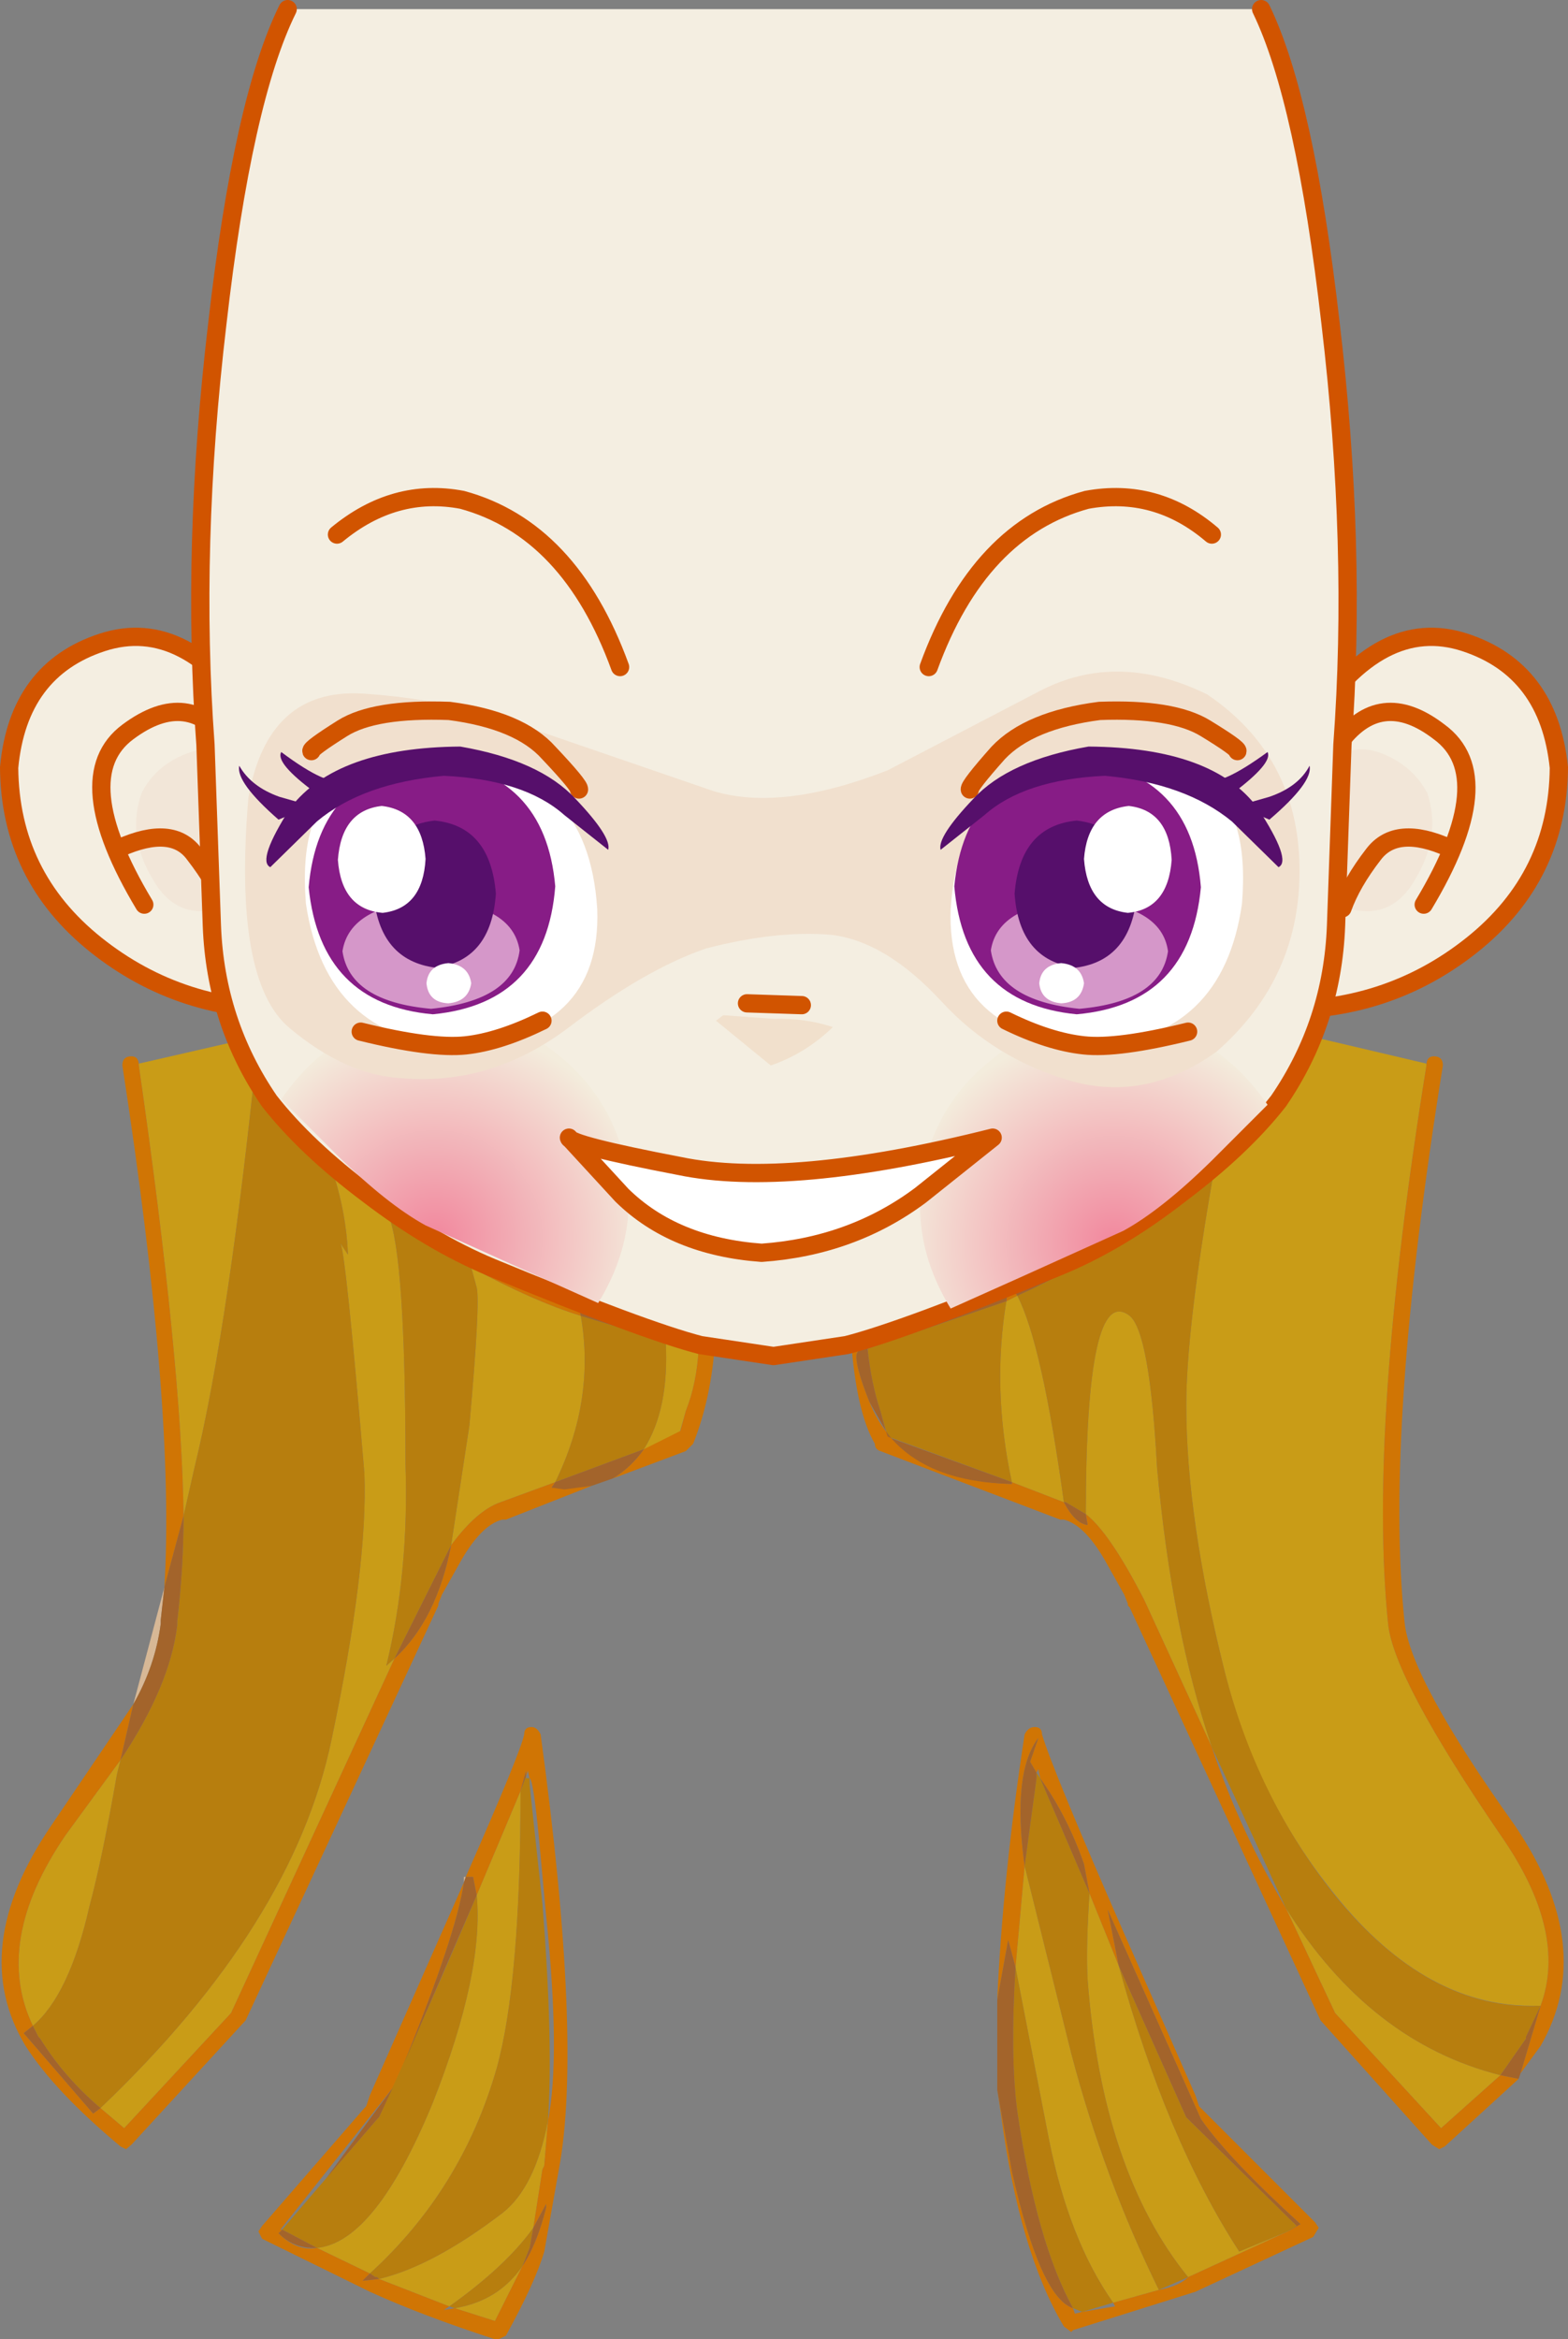 <?xml version="1.0" encoding="UTF-8" standalone="no"?>
<svg xmlns:xlink="http://www.w3.org/1999/xlink" height="128.0px" width="85.85px" xmlns="http://www.w3.org/2000/svg">
  <rect width="100%" height="100%" fill="#808080" stroke="none"/>
  <g transform="matrix(1.0, 0.0, 0.0, 1.0, 45.2, 21.55)">
    <path d="M-13.4 50.45 Q-12.6 55.05 -14.8 59.55 L-17.8 60.65 Q-19.1 61.1 -20.5 63.0 L-19.5 56.45 Q-18.9 49.75 -19.1 48.9 L-19.4 47.8 Q-16.0 49.65 -13.4 50.45 M-26.15 47.1 Q-26.25 44.4 -27.35 41.5 -26.15 43.1 -23.95 44.9 -23.0 47.1 -23.0 58.55 -22.8 64.5 -24.05 69.6 L-23.6 69.2 -32.55 88.6 -38.4 94.9 -39.7 93.8 Q-29.15 83.75 -27.05 73.65 -25.05 64.2 -25.25 59.05 -26.25 47.2 -26.55 46.5 L-26.15 47.1 M-9.95 57.75 Q-8.55 55.55 -8.75 51.85 L-6.95 52.25 Q-7.05 54.15 -7.65 55.65 L-8.05 57.05 -9.95 57.75 M-37.6 36.75 L-37.6 36.65 -31.05 35.15 Q-32.65 50.95 -34.55 58.75 L-35.15 61.4 Q-35.25 53.05 -37.6 36.75 M-38.8 75.55 Q-39.6 80.15 -40.3 82.75 -41.4 87.6 -43.4 89.3 -45.6 84.7 -41.6 78.85 L-38.6 74.75 -38.8 75.55" fill="#c99c17" fill-rule="evenodd" stroke="none"/>
    <path d="M-31.25 30.05 L-31.05 30.45 -30.35 33.15 -30.35 33.25 -30.25 33.65 -30.15 33.85 -30.15 33.95 -30.05 34.05 -29.95 34.45 -29.95 34.75 -29.85 34.85 Q-27.65 43.1 -16.8 48.1 L-13.6 49.45 -13.4 50.45 Q-16.0 49.65 -19.4 47.8 -20.0 46.6 -21.6 45.6 L-24.55 43.7 -23.95 44.9 Q-26.15 43.1 -27.35 41.5 -28.25 39.3 -30.75 35.05 L-30.75 34.95 -30.85 34.85 -30.85 34.65 -30.95 34.25 -30.95 34.15 -31.05 34.05 -31.05 33.85 -31.15 33.55 -31.15 33.45 -32.15 30.15 -32.15 30.05 -31.25 29.75 -31.25 30.05 M-6.05 51.85 Q-6.25 54.95 -7.25 57.45 L-7.65 57.85 -11.65 59.35 Q-10.65 58.75 -9.95 57.75 L-7.95 56.75 -7.65 55.65 Q-7.05 54.15 -6.95 52.25 L-8.75 51.85 -8.75 51.35 Q-11.45 50.05 -13.0 49.75 L-13.2 49.55 -9.55 50.75 -6.65 51.35 -6.45 51.35 -6.05 51.85 M-12.8 59.75 L-17.5 61.6 -17.7 61.6 Q-18.9 61.9 -20.1 64.1 L-21.0 65.7 -21.2 66.2 -21.2 66.3 -31.75 89.0 -38.0 95.8 -38.3 96.05 -38.6 95.9 Q-42.2 92.9 -43.8 90.4 -47.0 85.1 -42.4 78.35 L-37.9 71.7 -38.6 74.75 -41.6 78.85 Q-45.6 84.7 -43.4 89.3 L-43.9 89.7 -40.1 94.1 -39.7 93.8 -38.4 94.9 -32.55 88.6 -23.6 69.2 Q-21.3 67.1 -20.5 63.0 -19.1 61.1 -17.8 60.65 L-14.8 59.55 -15.0 59.85 -12.8 59.75 M-37.6 36.75 Q-35.25 53.05 -35.15 61.4 L-36.2 65.3 Q-35.6 55.55 -38.5 36.75 -38.5 36.25 -38.0 36.25 -37.6 36.25 -37.6 36.75" fill="#d07504" fill-rule="evenodd" stroke="none"/>
    <path d="M-17.7 99.55 Q-15.9 98.15 -15.2 94.5 L-15.4 96.95 -15.5 97.15 -16.0 100.35 Q-17.5 102.45 -20.6 104.65 L-24.45 103.15 Q-21.5 102.45 -17.7 99.55 M-20.3 104.75 Q-17.9 104.35 -16.6 102.45 L-18.1 105.45 -20.3 104.75 M-24.95 102.85 L-27.85 101.45 Q-24.65 101.15 -21.5 93.5 -18.7 86.4 -19.1 82.15 L-16.7 76.45 Q-16.7 86.9 -18.0 91.6 -19.9 98.25 -24.95 102.85" fill="#c99c17" fill-rule="evenodd" stroke="none"/>
    <path d="M-15.6 73.35 Q-13.3 90.2 -14.6 97.15 L-15.4 101.65 Q-15.9 103.35 -17.5 106.25 L-17.9 106.45 -18.1 106.45 Q-22.1 105.15 -24.95 103.85 L-30.85 100.95 -31.05 100.55 -30.85 100.25 -25.25 93.8 -25.15 93.7 -24.95 93.1 -19.8 81.45 Q-20.2 84.25 -23.1 91.4 L-23.7 92.7 -29.85 100.45 -29.75 100.45 -29.95 100.65 Q-28.95 101.65 -27.85 101.45 L-24.95 102.85 -25.35 103.25 -24.45 103.15 -20.6 104.65 -20.9 104.85 -20.3 104.75 -18.1 105.45 -16.6 102.45 Q-15.8 101.25 -15.3 99.25 L-15.3 99.05 -16.0 100.35 -15.5 97.15 -15.4 96.95 -15.2 94.5 Q-14.5 91.0 -15.3 83.25 L-15.7 78.95 Q-16.0 75.85 -16.2 75.75 L-16.3 75.35 -16.4 75.65 -16.4 75.35 -16.7 76.45 -19.1 82.15 -19.3 81.15 -19.7 81.15 Q-16.7 74.35 -16.5 73.35 -16.5 72.95 -16.1 72.95 -15.8 72.95 -15.6 73.35" fill="#d07504" fill-rule="evenodd" stroke="none"/>
    <path d="M25.7 35.45 Q26.1 35.45 26.1 35.05 L32.9 36.65 32.9 36.75 Q29.7 56.55 30.8 67.3 31.1 70.3 36.95 78.85 40.65 84.15 39.15 88.2 L38.65 88.2 Q32.6 88.2 27.6 81.75 23.5 76.55 21.85 69.9 19.75 61.5 19.75 55.35 19.75 51.15 21.25 42.6 L21.35 41.7 Q24.0 38.8 25.2 35.15 L25.7 35.45 M17.45 66.0 Q15.55 62.3 14.25 61.3 14.25 48.6 16.65 50.45 17.75 51.35 18.15 58.75 18.95 67.6 21.15 74.05 L17.45 66.0 M25.2 82.85 Q29.8 90.2 36.95 92.0 L33.7 94.9 27.9 88.6 25.2 82.85 M10.2 59.55 Q9.1 54.45 9.9 49.65 L10.5 49.35 Q11.85 51.95 13.05 60.65 L10.2 59.55" fill="#c99c17" fill-rule="evenodd" stroke="none"/>
    <path d="M27.1 29.35 L27.0 30.35 26.1 34.95 Q26.1 35.45 25.7 35.45 L25.2 35.15 Q24.0 38.8 21.35 41.7 L21.55 40.4 20.15 41.7 Q23.5 38.2 24.6 34.05 25.8 29.75 26.1 29.25 L26.2 29.05 26.5 28.85 26.9 28.95 27.1 29.35 M33.3 36.25 Q33.8 36.25 33.8 36.75 30.6 56.65 31.7 67.2 32.0 70.3 37.75 78.35 42.25 85.0 39.15 90.4 L38.05 91.9 39.15 88.2 Q40.65 84.15 36.95 78.85 31.1 70.3 30.8 67.3 29.7 56.55 32.9 36.75 32.9 36.25 33.3 36.25 M17.45 66.0 L21.15 74.05 Q22.65 78.55 25.2 82.85 L27.9 88.6 33.7 94.9 36.95 92.0 37.95 92.2 33.9 95.9 33.6 96.05 33.2 95.8 27.1 89.0 16.65 66.4 16.55 66.3 16.55 66.2 16.35 65.7 15.45 64.1 Q14.25 61.9 13.05 61.6 L12.85 61.6 3.0 57.85 Q2.7 57.75 2.7 57.45 1.7 55.75 1.4 51.85 1.4 51.45 1.8 51.45 L1.8 51.35 1.9 51.35 2.6 51.25 4.8 50.55 Q7.4 49.85 10.2 48.4 L10.0 48.6 10.5 49.35 9.9 49.65 10.0 48.8 Q5.7 50.25 3.7 51.15 1.9 51.95 1.7 52.55 1.6 53.15 2.4 55.15 4.1 59.45 10.2 59.65 L10.2 59.55 13.05 60.65 Q13.65 61.8 14.35 61.9 L14.25 61.3 Q15.55 62.3 17.45 66.0" fill="#d07504" fill-rule="evenodd" stroke="none"/>
    <path d="M14.45 82.05 L16.05 86.0 Q18.65 95.5 22.65 101.65 L25.3 100.55 19.85 103.05 Q15.15 97.25 14.35 86.8 14.25 85.1 14.45 82.05 M15.75 104.45 Q13.35 101.05 12.25 95.6 L10.4 86.1 10.9 80.55 13.45 90.8 Q15.25 97.65 18.25 103.75 L15.75 104.45" fill="#c99c17" fill-rule="evenodd" stroke="none"/>
    <path d="M20.25 93.1 L20.45 93.7 26.8 100.05 27.0 100.35 26.7 100.85 20.25 103.85 13.55 105.95 13.45 106.05 13.05 105.75 Q10.6 101.65 9.6 94.1 L9.4 92.8 10.2 97.25 Q11.75 104.15 13.55 104.75 L13.65 105.05 14.05 104.95 15.85 104.65 15.75 104.45 18.25 103.75 Q19.35 103.55 19.85 103.05 L25.3 100.55 26.0 100.15 Q22.05 96.55 20.55 94.4 L15.45 82.95 16.05 86.0 14.45 82.05 14.15 80.45 Q13.25 77.85 11.75 75.75 L11.65 75.25 11.55 75.45 11.2 74.85 11.65 73.55 Q10.2 75.45 10.9 80.55 L10.4 86.1 10.0 84.6 9.4 87.9 Q9.7 81.15 10.9 73.35 11.1 72.95 11.45 72.95 11.85 72.95 11.85 73.35 12.45 75.35 16.35 84.25 L20.25 93.1" fill="#d07504" fill-rule="evenodd" stroke="none"/>
    <path d="M-36.2 65.3 L-36.4 67.1 -36.4 67.3 Q-36.7 69.6 -37.9 71.7 L-36.2 65.3" fill="#d7b896" fill-rule="evenodd" stroke="none"/>
    <path d="M-27.05 73.65 Q-29.15 83.75 -39.7 93.8 -41.7 92.1 -43.0 90.0 L-43.1 89.9 -43.4 89.3 Q-41.4 87.6 -40.3 82.75 -39.6 80.15 -38.8 75.55 L-38.6 74.75 Q-35.9 70.7 -35.5 67.4 L-35.5 67.2 Q-35.15 64.2 -35.15 61.4 L-34.55 58.75 Q-32.65 50.95 -31.05 35.15 L-30.75 35.05 -30.75 35.15 Q-29.75 38.6 -27.35 41.5 -26.25 44.4 -26.15 47.1 L-26.55 46.5 Q-26.25 47.2 -25.25 59.05 -25.05 64.2 -27.05 73.65" fill="#b77e0e" fill-rule="evenodd" stroke="none"/>
    <path d="M-30.75 35.05 Q-28.25 39.3 -27.35 41.5 -29.75 38.6 -30.75 35.15 L-30.75 35.05 M-36.4 67.1 L-36.2 65.3 -35.15 61.4 Q-35.15 64.2 -35.5 67.2 L-35.5 67.4 Q-35.9 70.7 -38.6 74.75 L-37.9 71.7 Q-36.7 69.6 -36.4 67.3 L-36.4 67.1 M-43.4 89.3 L-43.1 89.9 -43.0 90.0 Q-41.7 92.1 -39.7 93.8 L-40.1 94.1 -43.9 89.7 -43.4 89.3" fill="#a3642b" fill-rule="evenodd" stroke="none"/>
    <path d="M-19.1 48.9 Q-18.9 49.75 -19.5 56.45 L-20.5 63.0 -23.6 69.2 -24.05 69.6 Q-22.8 64.5 -23.0 58.55 -23.0 47.1 -23.95 44.9 -21.9 46.5 -19.4 47.8 L-19.1 48.9" fill="#b77e0e" fill-rule="evenodd" stroke="none"/>
    <path d="M-20.5 63.0 Q-21.3 67.1 -23.6 69.2 L-20.5 63.0 M-24.55 43.7 L-21.6 45.6 Q-20.0 46.6 -19.4 47.8 -21.9 46.5 -23.95 44.9 L-24.55 43.7" fill="#a3642b" fill-rule="evenodd" stroke="none"/>
    <path d="M-13.4 50.45 L-8.75 51.85 Q-8.55 55.55 -9.95 57.75 L-14.8 59.55 Q-12.6 55.05 -13.4 50.45" fill="#b77e0e" fill-rule="evenodd" stroke="none"/>
    <path d="M-13.4 50.45 L-13.6 49.45 -13.2 49.55 -13.0 49.75 Q-11.45 50.05 -8.75 51.35 L-8.75 51.85 -13.4 50.45 M-15.0 59.85 L-14.8 59.55 -9.95 57.75 Q-10.65 58.75 -11.65 59.35 L-12.8 59.75 -14.3 59.95 -15.0 59.85" fill="#a3642b" fill-rule="evenodd" stroke="none"/>
    <path d="M-16.4 75.65 L-16.4 75.75 -16.2 75.75 -16.2 76.15 -15.5 82.65 Q-14.9 90.2 -15.2 94.5 -15.9 98.15 -17.7 99.55 -21.5 102.45 -24.45 103.15 L-24.55 103.05 -24.65 103.05 -24.95 102.85 Q-19.9 98.25 -18.0 91.6 -16.7 86.9 -16.7 76.45 L-16.4 75.65" fill="#b77e0e" fill-rule="evenodd" stroke="none"/>
    <path d="M-16.4 75.35 L-16.4 75.65 -16.7 76.45 -16.4 75.35 M-24.65 103.05 L-24.55 103.05 -24.45 103.15 -25.35 103.25 -24.95 102.85 -24.65 103.05" fill="#a3642b" fill-rule="evenodd" stroke="none"/>
    <path d="M-19.7 81.15 L-19.8 81.45 -19.8 81.15 -19.7 81.15" fill="#d7b896" fill-rule="evenodd" stroke="none"/>
    <path d="M-29.75 100.45 L-27.35 97.65 -24.55 94.4 -24.45 94.3 Q-21.7 88.3 -19.1 82.15 -18.7 86.4 -21.5 93.5 -24.65 101.15 -27.85 101.45 L-29.75 100.45" fill="#b77e0e" fill-rule="evenodd" stroke="none"/>
    <path d="M-28.05 101.45 Q-29.15 101.45 -29.95 100.65 L-29.75 100.45 -27.85 101.45 -28.05 101.45 M-19.3 81.15 L-19.1 82.15 -23.1 91.4 Q-20.2 84.25 -19.8 81.45 L-19.7 81.15 -19.3 81.15 M-24.55 94.4 L-27.35 97.65 -23.7 92.7 -24.45 94.3 -24.55 94.4" fill="#a3642b" fill-rule="evenodd" stroke="none"/>
    <path d="M-20.6 104.65 Q-17.5 102.45 -16.0 100.35 L-16.2 101.45 -16.6 102.45 Q-17.9 104.35 -20.3 104.75 L-20.6 104.65" fill="#b77e0e" fill-rule="evenodd" stroke="none"/>
    <path d="M-16.2 101.45 L-16.0 100.35 -15.3 99.05 -15.3 99.25 Q-15.8 101.25 -16.6 102.45 L-16.2 101.45" fill="#a3642b" fill-rule="evenodd" stroke="none"/>
    <path d="M3.0 55.65 Q2.5 54.15 2.3 52.25 L9.9 49.65 Q9.1 54.45 10.2 59.55 L3.4 57.05 3.0 55.65" fill="#b77e0e" fill-rule="evenodd" stroke="none"/>
    <path d="M3.0 55.65 L3.3 56.75 3.6 57.15 10.2 59.55 10.2 59.65 Q5.7 59.55 3.6 57.15 L3.4 57.05 3.3 56.75 2.4 55.15 Q1.6 53.15 1.7 52.55 1.9 51.95 3.7 51.15 5.7 50.25 10.0 48.8 L9.9 49.65 2.3 52.25 Q2.5 54.15 3.0 55.65" fill="#a3642b" fill-rule="evenodd" stroke="none"/>
    <path d="M10.6 48.3 Q17.75 43.9 20.15 41.7 17.15 45.0 11.85 47.7 L10.6 48.3" fill="#d7b896" fill-rule="evenodd" stroke="none"/>
    <path d="M18.15 58.75 Q17.75 51.35 16.65 50.45 14.25 48.6 14.25 61.3 L13.15 60.65 13.05 60.65 Q11.85 51.95 10.5 49.35 17.45 46.2 21.35 41.7 L21.25 42.6 Q19.75 51.15 19.75 55.35 19.75 61.5 21.85 69.9 23.6 76.75 27.8 82.05 33.0 88.5 39.15 88.2 L38.35 89.9 38.35 90.0 36.95 92.0 Q29.8 90.2 25.2 82.85 L21.15 74.05 Q18.95 67.6 18.15 58.75" fill="#b77e0e" fill-rule="evenodd" stroke="none"/>
    <path d="M21.35 41.7 Q17.45 46.2 10.5 49.35 L10.0 48.6 10.2 48.4 11.85 47.7 Q17.15 45.0 20.15 41.7 L21.55 40.4 21.35 41.7 M14.35 61.9 Q13.65 61.8 13.05 60.65 L13.15 60.65 14.25 61.3 14.35 61.9 M39.15 88.2 L38.05 91.9 37.95 92.2 36.95 92.0 38.35 90.0 38.35 89.9 39.15 88.2" fill="#a3642b" fill-rule="evenodd" stroke="none"/>
    <path d="M13.45 90.8 L10.9 80.55 11.55 75.75 11.55 75.45 11.75 75.75 14.45 82.05 Q14.25 85.1 14.35 86.8 15.15 97.25 19.85 103.05 L18.25 103.75 Q15.25 97.65 13.45 90.8" fill="#b77e0e" fill-rule="evenodd" stroke="none"/>
    <path d="M14.45 82.05 L11.75 75.75 Q13.25 77.85 14.15 80.45 L14.45 82.05 M11.65 73.55 L11.2 74.85 11.55 75.45 11.55 75.75 10.9 80.55 Q10.2 75.45 11.65 73.55" fill="#a3642b" fill-rule="evenodd" stroke="none"/>
    <path d="M13.55 104.75 Q11.55 101.15 10.5 94.0 10.1 91.0 10.4 86.1 L12.25 95.6 Q13.35 101.05 15.75 104.45 L14.05 104.95 13.55 104.75" fill="#b77e0e" fill-rule="evenodd" stroke="none"/>
    <path d="M10.0 84.6 L10.4 86.1 Q10.1 91.0 10.5 94.0 11.55 101.15 13.55 104.75 11.75 104.15 10.2 97.25 L9.4 92.8 9.4 87.9 10.0 84.6" fill="#a3642b" fill-rule="evenodd" stroke="none"/>
    <path d="M25.8 100.25 L25.3 100.55 22.65 101.65 Q18.65 95.5 16.05 86.0 L19.75 94.3 25.8 100.25" fill="#b77e0e" fill-rule="evenodd" stroke="none"/>
    <path d="M15.45 82.95 L20.55 94.4 Q22.05 96.55 26.0 100.15 L25.3 100.55 25.8 100.25 19.75 94.3 16.05 86.0 15.45 82.95" fill="#a3642b" fill-rule="evenodd" stroke="none"/>
    <path d="M-28.95 33.7 Q-35.25 33.9 -39.95 30.15 -44.65 26.4 -44.7 20.45 -44.2 15.1 -39.6 13.6 -35.0 12.1 -31.1 18.0 L-28.95 33.7" fill="#f4eee1" fill-rule="evenodd" stroke="none"/>
    <path d="M-31.1 18.0 Q-35.0 12.1 -39.6 13.6 -44.2 15.1 -44.7 20.45 -44.65 26.4 -39.95 30.15 -35.25 33.9 -28.95 33.7" fill="none" stroke="#d15400" stroke-linecap="round" stroke-linejoin="round" stroke-width="1.0"/>
    <path d="M-31.8 20.8 L-29.25 26.05 Q-33.25 29.1 -33.15 28.15 -35.6 28.85 -36.9 26.45 -38.25 24.15 -37.45 21.85 -36.65 20.25 -34.75 19.6 -32.9 19.0 -31.8 20.8" fill="#f2e6d8" fill-rule="evenodd" stroke="none"/>
    <path d="M-32.6 19.2 Q-34.85 16.0 -38.2 18.5 -41.5 20.95 -37.3 27.95" fill="none" stroke="#d15400" stroke-linecap="round" stroke-linejoin="round" stroke-width="1.0"/>
    <path d="M-38.65 24.85 Q-35.75 23.55 -34.55 25.2 -33.35 26.75 -32.8 28.15" fill="none" stroke="#d15400" stroke-linecap="round" stroke-linejoin="round" stroke-width="1.0"/>
    <path d="M26.55 18.0 Q30.4 12.1 35.0 13.6 39.6 15.1 40.15 20.45 40.1 26.4 35.4 30.15 30.7 33.9 24.4 33.7 L26.55 18.0" fill="#f4eee1" fill-rule="evenodd" stroke="none"/>
    <path d="M26.55 18.0 Q30.4 12.1 35.0 13.6 39.6 15.1 40.15 20.45 40.1 26.4 35.4 30.15 30.7 33.9 24.4 33.7" fill="none" stroke="#d15400" stroke-linecap="round" stroke-linejoin="round" stroke-width="1.0"/>
    <path d="M27.25 20.8 Q28.35 19.0 30.25 19.6 32.1 20.25 32.95 21.85 33.7 24.15 32.35 26.45 31.05 28.85 28.6 28.15 28.75 29.1 24.7 26.05 L27.25 20.8" fill="#f2e6d8" fill-rule="evenodd" stroke="none"/>
    <path d="M28.05 19.2 Q30.35 16.0 33.6 18.5 36.95 20.95 32.75 27.95" fill="none" stroke="#d15400" stroke-linecap="round" stroke-linejoin="round" stroke-width="1.0"/>
    <path d="M34.15 24.85 Q31.25 23.55 30.0 25.2 28.8 26.75 28.3 28.15" fill="none" stroke="#d15400" stroke-linecap="round" stroke-linejoin="round" stroke-width="1.0"/>
    <path d="M23.85 -21.05 Q26.25 -16.1 27.65 -3.85 29.1 8.4 28.3 19.2 L27.95 29.1 Q27.75 34.4 24.8 38.7 22.8 41.25 19.4 43.8 16.0 46.45 12.65 47.8 4.3 51.25 1.15 52.05 L-2.85 52.65 -6.85 52.05 Q-9.95 51.25 -18.3 47.8 -21.65 46.4 -25.05 43.8 -28.45 41.25 -30.45 38.7 -33.4 34.4 -33.6 29.1 L-33.95 19.2 Q-34.75 8.4 -33.3 -3.85 -31.9 -16.1 -29.45 -21.05 L23.85 -21.05" fill="#f4eee1" fill-rule="evenodd" stroke="none"/>
    <path d="M23.85 -21.05 Q26.25 -16.1 27.65 -3.85 29.1 8.4 28.3 19.2 L27.95 29.1 Q27.75 34.4 24.8 38.7 22.8 41.25 19.4 43.8 16.0 46.45 12.65 47.8 4.3 51.25 1.15 52.05 L-2.85 52.65 -6.85 52.05 Q-9.95 51.25 -18.3 47.8 -21.65 46.4 -25.05 43.8 -28.45 41.25 -30.45 38.7 -33.4 34.4 -33.6 29.1 L-33.95 19.2 Q-34.75 8.4 -33.3 -3.85 -31.9 -16.1 -29.45 -21.05" fill="none" stroke="#d15400" stroke-linecap="round" stroke-linejoin="round" stroke-width="1.0"/>
    <path d="M6.85 50.05 L10.65 48.35 16.3 45.8 Q18.4 44.65 21.15 41.95 L24.2 38.9 Q21.7 35.25 17.7 34.4 13.7 33.5 9.95 35.8 6.3 38.25 5.4 42.25 4.55 46.3 6.85 50.05" fill="url(#gradient0)" fill-rule="evenodd" stroke="none"/>
    <path d="M-12.45 49.75 L-16.25 48.05 -21.9 45.5 Q-24.0 44.35 -26.75 41.65 L-29.8 38.6 Q-27.3 34.95 -23.3 34.1 -19.3 33.2 -15.55 35.5 -11.9 37.95 -11.0 41.95 -10.15 46.0 -12.45 49.75" fill="url(#gradient1)" fill-rule="evenodd" stroke="none"/>
    <path d="M13.45 37.6 Q9.25 36.4 6.35 33.25 3.3 29.95 0.3 29.6 -2.7 29.35 -6.55 30.35 -9.9 31.5 -14.1 34.7 -18.3 37.85 -23.15 37.45 -26.25 37.3 -29.35 34.7 -32.45 32.1 -31.6 22.1 -30.55 16.1 -25.35 16.4 -20.2 16.75 -16.15 18.3 L-6.1 21.75 Q-2.35 22.85 3.4 20.6 L11.75 16.25 Q16.0 14.05 20.9 16.45 25.85 19.8 25.95 25.85 26.05 31.95 21.4 36.0 17.55 38.75 13.45 37.6" fill="#f1e0ce" fill-rule="evenodd" stroke="none"/>
    <path d="M-5.6 34.0 L-2.85 34.2 Q-1.1 34.15 0.4 34.65 -1.1 36.1 -3.0 36.75 L-6.0 34.3 -5.6 34.0" fill="#f1e0cc" fill-rule="evenodd" stroke="none"/>
    <path d="M-4.3 33.35 L-1.3 33.45" fill="none" stroke="#d15400" stroke-linecap="round" stroke-linejoin="round" stroke-width="1.0"/>
    <path d="M-11.25 14.95 Q-14.0 7.4 -19.9 5.8 -23.6 5.1 -26.75 7.7" fill="none" stroke="#d15400" stroke-linecap="round" stroke-linejoin="round" stroke-width="1.0"/>
    <path d="M-13.5 21.65 Q-13.45 21.45 -15.15 19.65 -16.75 17.85 -20.6 17.35 -24.7 17.2 -26.45 18.3 -28.2 19.4 -28.15 19.55" fill="none" stroke="#d15400" stroke-linecap="round" stroke-linejoin="round" stroke-width="1.0"/>
    <path d="M-12.5 28.2 Q-12.25 35.1 -20.25 35.7 -27.35 35.25 -28.45 27.9 -28.85 22.95 -26.5 21.4 -24.15 19.95 -20.65 20.05 -13.0 20.3 -12.5 28.2" fill="#ffffff" fill-rule="evenodd" stroke="none"/>
    <path d="M-14.8 26.95 Q-15.3 33.35 -21.5 33.95 -27.65 33.4 -28.3 27.0 -27.75 20.7 -21.6 20.05 -15.35 20.65 -14.8 26.95" fill="#871c86" fill-rule="evenodd" stroke="none"/>
    <path d="M-16.75 30.45 Q-17.1 33.2 -21.6 33.65 -26.05 33.25 -26.45 30.5 -26.05 27.95 -21.6 27.7 -17.15 27.9 -16.75 30.45" fill="#d597c9" fill-rule="evenodd" stroke="none"/>
    <path d="M-18.05 27.35 Q-18.3 31.0 -21.35 31.4 -24.45 31.0 -24.75 27.35 -24.5 23.7 -21.4 23.35 -18.35 23.65 -18.05 27.35" fill="#560f6b" fill-rule="evenodd" stroke="none"/>
    <path d="M-21.9 25.45 Q-22.05 28.15 -24.25 28.4 -26.5 28.2 -26.7 25.5 -26.5 22.8 -24.3 22.55 -22.1 22.8 -21.9 25.45" fill="#ffffff" fill-rule="evenodd" stroke="none"/>
    <path d="M-19.4 32.25 Q-19.55 33.25 -20.65 33.35 -21.75 33.3 -21.85 32.25 -21.75 31.25 -20.65 31.15 -19.55 31.25 -19.4 32.25" fill="#ffffff" fill-rule="evenodd" stroke="none"/>
    <path d="M-11.9 24.95 L-14.3 23.05 Q-16.5 21.1 -20.9 20.9 -25.35 21.3 -27.85 23.4 L-30.4 25.9 Q-31.15 25.55 -29.3 22.65 -26.75 19.35 -20.0 19.3 -15.65 20.05 -13.7 22.15 -11.7 24.25 -11.9 24.95" fill="#560f6b" fill-rule="evenodd" stroke="none"/>
    <path d="M-29.8 19.6 Q-27.2 21.55 -26.3 21.15 L-27.9 21.85 Q-30.15 20.2 -29.8 19.6" fill="#560f6b" fill-rule="evenodd" stroke="none"/>
    <path d="M-28.15 22.55 L-29.95 23.3 Q-32.3 21.25 -32.1 20.35 -31.45 21.5 -29.9 22.05 L-28.15 22.55" fill="#560f6b" fill-rule="evenodd" stroke="none"/>
    <path d="M-25.45 34.9 Q-21.6 35.85 -19.7 35.65 -17.85 35.45 -15.5 34.3" fill="none" stroke="#d15400" stroke-linecap="round" stroke-linejoin="round" stroke-width="1.0"/>
    <path d="M5.65 14.95 Q8.4 7.4 14.3 5.8 18.1 5.1 21.15 7.7" fill="none" stroke="#d15400" stroke-linecap="round" stroke-linejoin="round" stroke-width="1.0"/>
    <path d="M7.9 21.65 Q7.85 21.45 9.45 19.65 11.15 17.85 15.0 17.35 19.0 17.2 20.8 18.3 22.6 19.4 22.55 19.55" fill="none" stroke="#d15400" stroke-linecap="round" stroke-linejoin="round" stroke-width="1.0"/>
    <path d="M6.85 28.2 Q7.35 20.3 15.05 20.05 18.5 19.95 20.9 21.4 23.2 22.95 22.8 27.9 21.75 35.25 14.65 35.7 6.6 35.1 6.85 28.2" fill="#ffffff" fill-rule="evenodd" stroke="none"/>
    <path d="M7.05 26.95 Q7.65 20.65 13.85 20.05 20.05 20.7 20.55 27.0 19.95 33.4 13.75 33.95 7.6 33.35 7.05 26.95" fill="#871c86" fill-rule="evenodd" stroke="none"/>
    <path d="M9.05 30.45 Q9.45 27.9 13.9 27.7 18.4 27.95 18.75 30.5 18.35 33.25 13.9 33.65 9.45 33.2 9.05 30.45" fill="#d597c9" fill-rule="evenodd" stroke="none"/>
    <path d="M10.35 27.35 Q10.65 23.65 13.75 23.35 16.8 23.7 17.05 27.35 16.75 31.0 13.7 31.4 10.6 31.0 10.35 27.35" fill="#560f6b" fill-rule="evenodd" stroke="none"/>
    <path d="M14.15 25.45 Q14.35 22.8 16.6 22.55 18.8 22.8 18.95 25.5 18.75 28.2 16.55 28.4 14.35 28.15 14.15 25.45" fill="#ffffff" fill-rule="evenodd" stroke="none"/>
    <path d="M11.7 32.25 Q11.8 31.25 12.9 31.15 14.0 31.25 14.15 32.25 14.0 33.3 12.9 33.35 11.8 33.25 11.7 32.25" fill="#ffffff" fill-rule="evenodd" stroke="none"/>
    <path d="M8.1 22.15 Q10.05 20.05 14.4 19.3 21.2 19.35 23.65 22.65 25.55 25.55 24.8 25.9 L22.25 23.4 Q19.7 21.3 15.3 20.9 10.9 21.1 8.7 23.05 L6.3 24.95 Q6.1 24.25 8.1 22.15" fill="#560f6b" fill-rule="evenodd" stroke="none"/>
    <path d="M20.75 21.15 Q21.6 21.5 24.2 19.6 24.5 20.2 22.3 21.85 L20.75 21.15" fill="#560f6b" fill-rule="evenodd" stroke="none"/>
    <path d="M22.55 22.55 L24.3 22.05 Q25.9 21.5 26.5 20.35 26.7 21.25 24.3 23.3 L22.55 22.55" fill="#560f6b" fill-rule="evenodd" stroke="none"/>
    <path d="M19.85 34.9 Q16.0 35.85 14.15 35.65 12.25 35.45 9.9 34.3" fill="none" stroke="#d15400" stroke-linecap="round" stroke-linejoin="round" stroke-width="1.0"/>
    <path d="M-8.0 42.25 Q-2.0 43.5 9.15 40.7 L5.2 43.85 Q1.45 46.65 -3.5 47.0 -8.3 46.65 -11.15 43.85 L-14.05 40.7 Q-14.0 41.1 -8.0 42.25" fill="#ffffff" fill-rule="evenodd" stroke="none"/>
    <path d="M-8.0 42.25 Q-2.0 43.5 9.15 40.7 L5.2 43.85 Q1.45 46.65 -3.5 47.0 -8.3 46.65 -11.15 43.85 L-14.05 40.7 Q-14.0 41.1 -8.0 42.25 Z" fill="none" stroke="#d15400" stroke-linecap="round" stroke-linejoin="round" stroke-width="1.0"/>
  </g>
  <defs>
    <radialGradient cx="0" cy="0" gradientTransform="matrix(-0.012, 0.008, 0.008, 0.012, 15.8, 46.5)" gradientUnits="userSpaceOnUse" id="gradient0" r="819.2" spreadMethod="pad">
      <stop offset="0.0" stop-color="#f2879d"/>
      <stop offset="1.0" stop-color="#f3ecdc"/>
    </radialGradient>
    <radialGradient cx="0" cy="0" gradientTransform="matrix(0.012, 0.008, -0.008, 0.012, -21.4, 46.2)" gradientUnits="userSpaceOnUse" id="gradient1" r="819.2" spreadMethod="pad">
      <stop offset="0.0" stop-color="#f2879d"/>
      <stop offset="1.0" stop-color="#f3ecdc"/>
    </radialGradient>
  </defs>
</svg>
